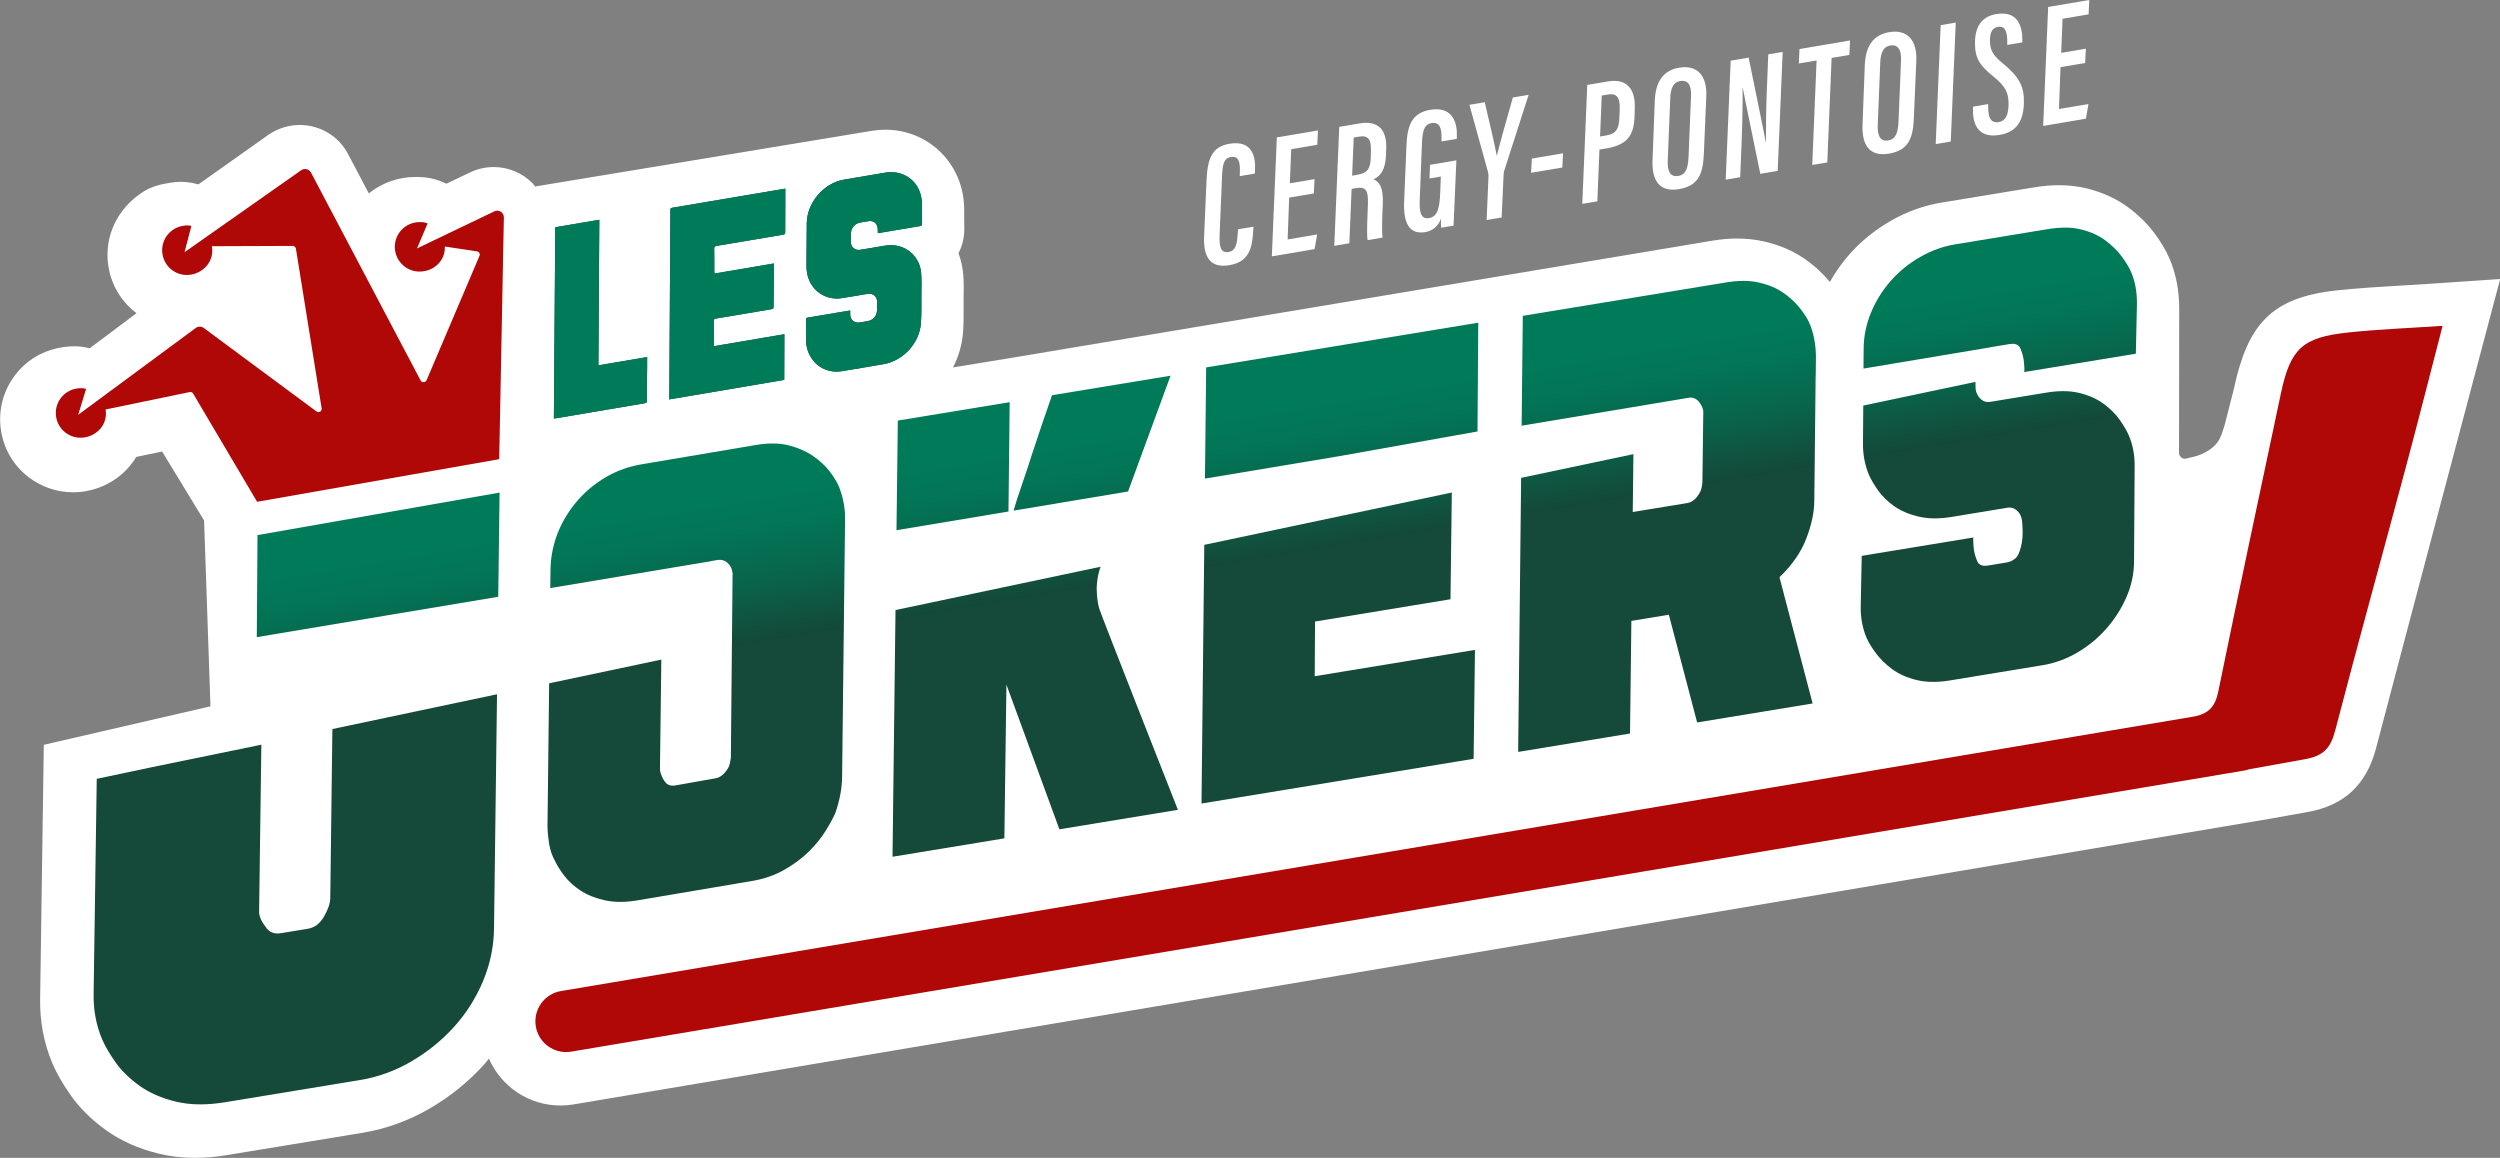 <?xml version="1.0" encoding="UTF-8"?><svg id="Calque_2" xmlns="http://www.w3.org/2000/svg" xmlns:xlink="http://www.w3.org/1999/xlink" viewBox="0 0 793.82 367.65"><rect x="0" y="0" width="793.82" height="367.65" fill="#808080" stroke="none"/><defs><style>.cls-1{fill:#b00707;}.cls-2{fill:#fff;}.cls-3{fill:#154939;}.cls-4{fill:url(#Dégradé_sans_nom_11);}</style><linearGradient id="Dégradé_sans_nom_11" x1="342.81" y1="138.55" x2="350.66" y2="185.71" gradientUnits="userSpaceOnUse"><stop offset="0" stop-color="#007b5a"/><stop offset=".26" stop-color="#027556"/><stop offset=".6" stop-color="#09644b"/><stop offset=".99" stop-color="#144939"/><stop offset="1" stop-color="#154939"/></linearGradient></defs><g id="Calque_1-2"><path class="cls-2" d="M772.75,90.03c-3.28.22-6.48.41-9.63.6-7.21.42-14.02.83-21.05,1.57-20.78,2.2-28.38,10.7-32.77,31.35l-2.86,11.22c-1.37,4.42-1.89,6.86-7.46,9.48-.94.44-3.09.98-4.78,1.36-1.17.27-2.29-.61-2.3-1.82l.06-45.44c.05-5.93-1-11.41-3.11-16.3-1.11-2.57-2.66-5.18-4.74-7.97-2.23-3-5.02-5.75-8.29-8.19-3.73-2.77-8.12-4.79-13.07-6.03-2.81-.7-5.81-1.05-8.93-1.05-2.51,0-5.17.23-7.9.68l-29.38,4.83c-5.62.92-11.06,2.87-16.17,5.8-4.97,2.85-9.39,6.43-13.13,10.65-2.38,2.69-4.43,5.63-6.2,8.75-2.26-2.72-4.95-5.21-8.08-7.37-3.66-2.53-7.99-4.38-12.87-5.49-2.68-.61-5.52-.92-8.45-.92-2.46,0-5.05.22-7.69.65l-223.14,37.3-18.21,2.99c1.82-3.52,2.96-7.42,3.22-11.51.17-2.7.16-5.21.16-7.63v-3.56c.04-1.96.07-4.19-.11-6.6-.18-2.44-.71-4.79-1.53-6.98,1.22-2.31,1.88-4.97,1.85-7.83-.02-1.06-.02-2.06-.02-3.06,0-1.14,0-2.27-.02-3.41-.2-13.96-11.18-24.91-25-24.91-1.42,0-2.87.12-4.29.35-4.49.74-104.9,17.34-104.9,17.34l-2.03.34c-.27-.32-.49-.67-.78-.98-3.24-3.31-7.76-5.2-12.38-5.2-2.55,0-5.13.58-7.44,1.68l-7.6,3.61h0c-1.77-.86-3.51-1.45-5.32-1.78-1.51-.28-2.79-.33-3.87-.36h-.59c-5.44,0-10.64,1.84-14.84,5.23l-6.55-12.43c-2.92-5.68-8.84-9.3-15.39-9.3h0c-3.6,0-7.1,1.12-10.04,3.19l-22.13,15.67-.35-.09c-1.78-.48-3.49-.71-5.22-.71h-.27c-1.7.02-3.06.27-4.18.46-2.58.44-5.13,1.19-7.35,2.59-8.73,5.49-12.74,14.83-11.16,24.07,1,5.86,4.15,11.01,8.88,14.58l-14.87,11.15c-1.46-.38-2.9-.59-4.36-.64h-.24s-.38,0-.38,0c-.52,0-.99.02-1.44.05-5.37.37-10.49,2.34-14.44,6-5.69,5.27-8.33,12.62-7.39,20.06.78,6.13,3.89,11.6,8.78,15.39,4.04,3.13,9.07,4.86,14.18,4.86.97,0,1.95-.06,2.91-.18,5.93-.75,11.29-3.64,15.1-8.15.78-.92,1.47-1.89,2.09-2.91l8.2-1.7,13.32,21.89,2.02,59.01-52.87,12.21v.17s-.05,0-.05,0l-1.16,80.23c-.15,7.26,1.15,14.28,3.89,20.77,1.42,3.29,3.31,6.56,5.83,10.14,2.87,4.08,6.64,7.8,11.19,11.06,4.75,3.41,10.43,5.94,16.87,7.49,3.56.86,7.38,1.3,11.35,1.3,3.26,0,6.7-.29,10.24-.88l42.94-7.06c7.45-1.22,14.63-3.82,21.33-7.7,6.45-3.74,12.24-8.4,17.2-13.86.58-.64,1.1-1.33,1.66-1.99,3.92,8.86,12.65,14.87,22.74,14.87,1.39,0,2.8-.12,4.18-.35l538.43-90.67c4.03-.73,8.07-1.47,12.11-2.17,11.64-2.05,18.76-8.7,21.78-20.35,4.62-17.76,39.39-148.89,39.39-148.89l-21.07,1.43Z"/><path class="cls-1" d="M745.48,105.59c-14.44,1.53-18.22,5.14-21.24,19.37-6.69,31.54-13.41,63.07-19.88,94.65-.96,4.68-3.01,7.06-7.84,7.93l-518.38,87.14c-5.31.89-8.9,5.92-8,11.24.8,4.77,4.93,8.14,9.61,8.14.54,0,1.08-.05,1.63-.14l531.42-89.28c.49-.08.95-.24,1.41-.39,5.87-1.06,11.74-2.14,17.61-3.17,6.05-1.06,8.24-3.63,9.69-9.18,7.27-27.97,15-55.81,22.46-83.73,3.92-14.67,7.65-29.39,11.62-44.71-10.57.72-20.38,1.09-30.11,2.12Z"/><path class="cls-2" d="M152.66,163.42l-.27,21.09-64.93,10.85.14-20.51,65.06-11.43M158.63,156.41l-76.87,13.5-.22,32.4,76.67-12.82.42-33.08h0Z"/><path class="cls-2" d="M151.84,227.72l-.85,66.69v.03s0,.03,0,.03c-.01,5.02-1.02,9.97-3,14.72-2.02,4.85-4.79,9.24-8.25,13.04-3.5,3.85-7.6,7.15-12.18,9.81-4.47,2.6-9.24,4.32-14.16,5.13l-42.94,7.06c-2.41.4-4.7.6-6.82.6-2.3,0-4.46-.24-6.41-.71-3.77-.91-6.97-2.29-9.52-4.13-2.63-1.88-4.72-3.92-6.23-6.06-1.64-2.33-2.87-4.42-3.64-6.2-1.57-3.74-2.32-7.85-2.23-12.25l.92-63.38,12.59-2.66,27.89-5.73-.61,45.11c-.18,2.92.85,5.87,3.06,8.78,1.96,3.03,5.03,4.7,8.68,4.7.67,0,1.38-.06,2.08-.18l8.48-1.39c2.64-.43,6.37-1.91,9.13-6.5,1.78-2.96,2.76-5.83,2.91-8.55v-.13s0-.13,0-.13l.61-49.13,40.48-8.55M157.81,220.45l-52.27,11.04-.67,53.83c-.1,1.76-.8,3.71-2.08,5.86-1.29,2.15-2.97,3.39-5.04,3.73l-8.48,1.39c-.39.06-.77.1-1.13.1-1.69,0-2.98-.73-3.85-2.18-1.47-1.88-2.14-3.61-2.01-5.18l.71-52.58-35.05,7.2-17.22,3.64-.99,68.07c-.11,5.24.79,10.12,2.7,14.64.94,2.17,2.35,4.6,4.24,7.28,1.89,2.69,4.43,5.17,7.61,7.45,3.18,2.28,7.04,3.97,11.57,5.06,2.41.58,5.01.87,7.79.87,2.45,0,5.04-.23,7.77-.67l42.94-7.06c5.65-.93,11.03-2.87,16.16-5.85,5.12-2.97,9.65-6.61,13.58-10.94,3.93-4.32,7.04-9.23,9.33-14.73,2.29-5.5,3.43-11.16,3.45-16.96l.95-74.03h0Z"/><path class="cls-2" d="M342.38,187.46c.07,2.68.39,5.11.96,7.21.44,1.63,11.95,30.95,22.55,57.85l-25.65,4.22-15.15-41.37-8.24-22.52,25.53-5.39M314.02,193.45l-.32,23.86-.59,43.89-23.75,3.9.81-66.62,23.85-5.04M349.49,179.95l-65.14,13.76-.95,78.33,35.52-5.84.65-48.81,16.82,45.94,37.63-6.19s-24.52-62.19-25.02-64.01c-.5-1.82-.75-3.98-.77-6.48.07-1.98.36-3.84.86-5.56.03-.12.17-.52.39-1.14h0Z"/><path class="cls-2" d="M455.02,163.65l-.27,21.63-38.15,6.27-4.89.8-.03,4.96-.1,17.37-.04,6.96,6.87-1.13,43.96-7.23-.28,22.65-74.63,12.27.76-70.44,66.8-14.12M460.98,156.39l-78.59,16.61-.88,82.14,86.4-14.2.43-34.58-50.88,8.36.1-17.37,43.01-7.07.42-33.89h0Z"/><path class="cls-2" d="M463.47,109.39l-.15,22.69-38.62,6.9-36.13,6.04.25-23.36,74.65-12.27M469.39,102.46l-86.4,14.2-.38,35.31,43.08-7.2,43.46-7.77.24-34.55h0Z"/><path class="cls-2" d="M622.73,128.22c.31.58.68,1.13,1.1,1.66l.06.07.06.07c1.93,2.28,4.52,3.54,7.29,3.54.51,0,1.02-.04,1.54-.13l17.85-2.94c1.61-.26,3.12-.4,4.48-.4,1.41,0,2.69.14,3.8.42,2.25.56,4.13,1.4,5.59,2.48,1.59,1.19,2.86,2.45,3.78,3.75,1.04,1.48,1.81,2.79,2.29,3.87.97,2.32,1.42,4.78,1.36,7.53v.04s0,.04,0,.04l-.19,30.03c0,3.16-.65,6.13-1.96,9.09-1.38,3.11-3.21,5.98-5.46,8.51-2.23,2.52-4.85,4.65-7.77,6.35-2.84,1.65-5.87,2.75-8.98,3.26l-29.38,4.83c-1.54.25-2.99.38-4.33.38-1.42,0-2.73-.14-3.92-.43-2.29-.55-4.18-1.38-5.64-2.46-1.62-1.21-2.96-2.5-3.96-3.86-1.32-1.76-1.97-3-2.29-3.73-.97-2.32-1.42-4.78-1.36-7.53l.22-11.14c6.33-1.04,17.47-2.87,24.45-4.02.26,1,.61,2.01,1.04,3,1.36,3.16,4.31,5.04,7.91,5.04.62,0,1.26-.05,1.93-.16l5.95-.98c2.13-.35,4.09-1.31,5.84-2.85l.3-.26.26-.3c1.29-1.48,2.21-3.45,2.83-6.02.77-2.89.74-5.7.66-7.57l-.02-.35c-.09-2.13-.22-5.35-2.67-8.23-1.94-2.28-4.52-3.54-7.29-3.54-.51,0-1.02.04-1.53.13l-17.86,2.94c-1.54.25-2.99.38-4.33.38-1.42,0-2.73-.14-3.92-.43-2.33-.56-4.24-1.37-5.7-2.43-1.54-1.1-2.77-2.31-3.68-3.59-1.03-1.46-1.8-2.76-2.27-3.85-1-2.46-1.46-4.99-1.4-7.74v-.04s0-.04,0-.04l.05-7.06,25.25-5.34M627.24,121.26l-35.6,7.52-.09,11.79c-.07,3.56.55,6.94,1.86,10.14.64,1.47,1.6,3.12,2.88,4.95,1.29,1.83,2.97,3.49,5.06,4.99,2.09,1.5,4.67,2.62,7.75,3.36,1.64.4,3.4.59,5.29.59,1.66,0,3.42-.15,5.28-.46l17.86-2.94c.2-.03.39-.05.58-.05,1.04,0,1.98.49,2.81,1.46,1.22,1.44,1.21,3.26,1.29,5.05.09,1.96.03,3.96-.48,5.86-.39,1.64-.91,2.85-1.58,3.61-.92.81-1.89,1.3-2.91,1.46l-5.95.98c-.35.06-.67.09-.97.09-1.25,0-2.09-.49-2.51-1.49-.65-1.52-1.07-3.1-1.16-4.75-.01-.26-.25-2.71.02-2.76-.1.02-35.52,5.84-35.52,5.84l-.32,16.02c-.07,3.56.54,6.88,1.83,9.95.64,1.47,1.63,3.12,2.98,4.93,1.35,1.82,3.07,3.51,5.17,5.07,2.1,1.56,4.69,2.71,7.77,3.46,1.64.4,3.4.59,5.29.59,1.66,0,3.42-.15,5.28-.46l29.38-4.83c3.84-.63,7.5-1.95,10.98-3.97,3.48-2.02,6.55-4.53,9.21-7.53,2.66-3,4.81-6.34,6.44-10.03,1.63-3.68,2.45-7.5,2.46-11.45l.19-30c.07-3.56-.54-6.88-1.83-9.95-.64-1.47-1.6-3.12-2.88-4.95-1.29-1.83-2.98-3.52-5.07-5.08-2.1-1.56-4.65-2.72-7.67-3.47-1.59-.4-3.34-.6-5.23-.6-1.69,0-3.5.16-5.44.48l-17.85,2.94c-.2.03-.39.05-.58.05-1.04,0-1.98-.49-2.8-1.46-.83-1.05-1.22-2.23-1.18-3.55.01-.36,0-.85-.01-1.41h0Z"/><path class="cls-3" d="M256.73,111.96c1.8,4.32,5.94,6.64,10.61,5.9,4.41-.71,8.81-1.48,13.21-2.23,6.3-1.08,11.49-6.76,11.89-13.15.18-2.95.12-5.91.13-8.86.01-2.28.1-4.57-.07-6.85-.33-4.36-3.33-7.76-7.44-8.69-1.41-.32-2.83-.29-4.24-.05-2.54.44-5.08.88-7.63,1.29-1.73.28-3.07-.89-3.05-2.63.01-.88.03-1.76.06-2.64.06-1.69,1.21-3.04,2.86-3.37.93-.18,1.86-.34,2.79-.47,1.43-.21,2.58.63,2.8,2.06.08.55.05,1.12.08,1.75.24-.03.43-.05.61-.08,4.26-.72,8.51-1.46,12.77-2.15.54-.09.67-.31.66-.81-.03-2.14,0-4.27-.04-6.41-.09-6.41-5.3-10.79-11.61-9.76-4.43.73-8.85,1.47-13.27,2.25-6.32,1.12-11.59,7.32-11.68,13.75-.06,4.5-.08,9.01-.1,13.51-.01,1.98.38,3.87,1.35,5.62,1.9,3.43,5.74,5.34,9.72,4.75,2.76-.41,5.5-.92,8.25-1.37,1.87-.31,3.2.87,3.15,2.77-.02.8-.05,1.59-.06,2.39-.03,1.76-1.19,3.16-2.94,3.48-.84.16-1.69.3-2.54.43-1.75.28-3.05-.85-3.03-2.62,0-.37,0-.74.01-1.15-.18,0-.3,0-.42.02-4.38.74-8.76,1.49-13.15,2.22-.41.07-.5.26-.49.63.01,2.03,0,4.07,0,6.1,0,1.5.22,2.97.8,4.36Z"/><path class="cls-3" d="M249.06,106.12c-7.54,1.28-14.95,2.54-22.37,3.8-.02-.24-.04-.41-.04-.57,0-2.47.02-4.94-.01-7.42,0-.55.19-.7.69-.78,5.89-.98,11.78-1.99,17.67-2.98.44-.07.63-.2.63-.7.03-4.42.09-8.84.13-13.26,0-.16-.03-.31-.06-.55-6.3,1.07-12.55,2.13-18.83,3.2-.03-.25-.06-.41-.06-.57,0-2.43.03-4.86-.03-7.29-.01-.68.24-.83.83-.93,7.01-1.17,14.01-2.37,21.02-3.55.49-.08.7-.21.7-.78-.02-3.27.02-6.54.03-9.81,0-1.33,0-2.66,0-4.02-.2.02-.32.03-.44.05-11.84,2.01-23.68,4.02-35.53,6.02-.38.06-.53.18-.53.59,0,3.58-.04,7.17-.06,10.75-.06,9.97-.11,19.95-.17,29.92-.04,6.49-.08,12.99-.11,19.58,12.18-2.07,24.3-4.12,36.5-6.2.02-4.81.03-9.61.05-14.5Z"/><path class="cls-3" d="M204.83,128.01c.4-.07.55-.19.55-.63.02-3.69.07-7.37.11-11.06,0-.95,0-1.9,0-2.95-5.22.89-10.33,1.75-15.48,2.63.1-15.45.19-30.81.29-46.22-4.71.8-9.32,1.58-13.99,2.37-.15,20.23-.29,40.46-.44,60.73.25-.02.41-.03.57-.05,9.46-1.6,18.93-3.21,28.39-4.81Z"/><path class="cls-2" d="M553.45,95.08c1.35,0,2.6.13,3.73.39,2.26.52,4.15,1.29,5.6,2.29,1.6,1.11,2.94,2.32,3.98,3.61,1.36,1.69,1.98,2.78,2.25,3.37,1.09,2.41,1.66,5.31,1.69,8.64v1.23s-.04,0-.04,0l-.05,4.89-.43,39.81c-.06,2.86-.8,6.13-2.2,9.74-1.34,3.45-3.71,6.82-7.04,10.02l-2.5,2.39.88,3.34,8.89,33.83-25.02,4.11-7.62-29.04-1.36-5.17-5.28.87-11.9,1.96-4.86.8-.06,4.93-.37,30.83-23.75,3.91.81-75.32,23.87-5.04-.13,11.04-.08,7,6.91-1.14,17.28-2.84c2.12-.35,5.11-1.51,7.43-5.05.95-1.35,1.59-2.75,1.9-4.18.21-.95.34-1.8.41-2.6l.02-.2v-.2s.29-21.99.29-21.99c.14-2.49-.74-4.96-2.61-7.36l-.08-.1-.08-.09c-1.85-2.18-4.32-3.37-7.14-3.42h-.54s-.54.08-.54.08l-46.62,7.79.25-22.93,59.83-9.84c1.51-.25,2.95-.37,4.27-.37M553.45,89.2c-1.64,0-3.39.15-5.22.45l-64.7,10.64-.37,34.88,53.54-8.95c1.02.02,1.96.39,2.77,1.35,1,1.28,1.45,2.46,1.37,3.52l-.28,22.14c-.04.53-.14,1.14-.29,1.82-.15.68-.49,1.4-1.03,2.14-.94,1.47-2.12,2.32-3.52,2.55l-17.28,2.84.22-18.38-35.66,7.53-.94,87.02,35.52-5.84.43-35.76,11.9-1.96,8.98,34.21,36.67-6.03-10.53-40.07c3.97-3.81,6.79-7.85,8.46-12.14,1.66-4.28,2.53-8.2,2.6-11.77l.43-39.85h.02s.07-6.18.07-6.18c-.03-4.2-.77-7.89-2.21-11.07-.61-1.34-1.63-2.89-3.03-4.63-1.4-1.74-3.14-3.33-5.22-4.76-2.08-1.43-4.62-2.49-7.62-3.18-1.57-.36-3.25-.54-5.05-.54h0Z"/><path class="cls-2" d="M245.35,146.69c1.38,0,2.65.14,3.75.43,2.27.59,4.22,1.44,5.78,2.52,1.64,1.14,2.96,2.35,3.91,3.6,1.01,1.32,1.75,2.5,2.19,3.5,1.06,2.8,1.56,5.54,1.49,8.14v.04s0,.04,0,.04v1.27s-.02,0-.02,0l-.06,4.79-.87,75.71c-.06,2.88-.64,5.96-1.72,9.17-.55,1.25-1.43,2.85-2.61,4.76-1.15,1.86-2.65,3.71-4.46,5.51-1.78,1.76-4,3.41-6.6,4.9-2.43,1.39-5.32,2.37-8.61,2.91l-36.32,6.14c-1.51.25-2.95.38-4.27.38s-2.6-.13-3.73-.39c-2.3-.53-4.21-1.29-5.68-2.26-1.5-1-2.74-2.12-3.68-3.35-1.32-1.73-1.96-2.87-2.25-3.52l-.1-.21-.11-.2c-.61-1.1-1.01-2.24-1.21-3.51-.27-1.62-.42-3.2-.45-4.71l.47-40.62,23.84-5.04-.35,27.71v.52s.08.51.08.51c.35,2.14,1.17,4.15,2.44,5.99,1.75,2.53,4.38,3.93,7.41,3.93.54,0,1.1-.05,1.65-.14h.04s.04-.01.04-.01l12.9-2.28c1.97-.33,4.82-1.46,7.3-4.91,1.03-1.44,1.71-2.98,2.01-4.58.15-.8.26-1.43.33-1.86l.07-.44v-.45s.54-57.6.54-57.6c.09-1.06-.03-2.19-.36-3.48-.41-1.54-1.14-2.96-2.21-4.22-1.91-2.25-4.49-3.48-7.27-3.48-.15,0-.31,0-.46.01-.04,0-.08,0-.12,0h-.5s-.47.08-.47.08h-.04s-.04.01-.04.01l-4.36.77-41.96,7.01c.19-3.01.84-5.9,1.95-8.61,1.25-3.05,2.98-5.86,5.15-8.36,2.15-2.48,4.72-4.6,7.63-6.28,2.85-1.65,6-2.77,9.4-3.33l36.32-6.14c1.5-.25,2.92-.37,4.2-.37M245.35,140.82c-1.61,0-3.33.15-5.16.45l-36.34,6.14c-4.1.67-7.88,2.02-11.36,4.04-3.48,2.02-6.52,4.52-9.12,7.51-2.6,2.99-4.65,6.32-6.15,9.98-1.5,3.67-2.31,7.55-2.42,11.64l-.07,6.15,48.94-8.18,4.39-.78s.01,0,.02,0c.04,0,.08.02.12.02,0,0,0,0,.01,0h.05c.13-.02.26-.03.39-.03,1.03,0,1.97.45,2.79,1.41.49.58.82,1.21,1,1.91.18.69.24,1.24.17,1.65l-.54,57.88c-.07.4-.17.98-.31,1.73-.14.75-.48,1.49-1.01,2.24-1.07,1.49-2.25,2.34-3.52,2.55l-12.92,2.29c-.24.04-.47.06-.7.06-1.08,0-1.94-.46-2.58-1.39-.78-1.12-1.27-2.32-1.48-3.6l.44-35.05-35.62,7.53-.53,45.42c.04,1.84.22,3.71.53,5.63.32,1.92.94,3.72,1.88,5.41.62,1.35,1.59,2.89,2.93,4.64,1.34,1.75,3.04,3.31,5.11,4.68,2.06,1.37,4.6,2.4,7.61,3.09,1.57.36,3.25.54,5.04.54,1.65,0,3.39-.15,5.22-.45l36.34-6.14c3.97-.65,7.48-1.85,10.55-3.61,3.06-1.75,5.67-3.69,7.82-5.82,2.15-2.13,3.92-4.32,5.32-6.59,1.4-2.27,2.43-4.18,3.1-5.74,1.33-3.9,2.03-7.63,2.1-11.19l.87-75.73h0s.07-6.06.07-6.06c.09-3.43-.55-6.94-1.93-10.53-.64-1.47-1.63-3.08-2.96-4.84-1.34-1.75-3.09-3.37-5.24-4.86-2.15-1.49-4.7-2.61-7.65-3.38-1.59-.41-3.34-.62-5.22-.62h0Z"/><path class="cls-2" d="M314.65,134.63l-.25,22.8-23.78,3.98.28-22.87,23.75-3.91M320.6,127.7l-35.52,5.84-.42,34.82,35.56-5.94.38-34.71h0Z"/><path class="cls-2" d="M362.69,126.73c-2.38,6.47-5.66,15.43-8.84,24.1l-23.46,3.92c.13-.38.26-.76.4-1.14.86-2.48,1.69-5.01,2.48-7.54,1.58-4.79,3.32-9.94,5.19-15.36l24.23-3.98M371.67,119.3l-37.63,6.19c-2.32,6.69-4.45,12.96-6.37,18.79-.77,2.49-1.58,4.96-2.43,7.4-.85,2.44-1.62,4.74-2.32,6.89-.41,1.28-.77,2.45-1.09,3.57l36.36-6.08c6.27-17.14,13.49-36.76,13.49-36.76h0Z"/><path class="cls-2" d="M655.64,78.15h0c1.41,0,2.69.14,3.8.42,2.25.56,4.13,1.4,5.59,2.48,1.63,1.21,2.96,2.51,3.97,3.86,1.08,1.45,1.85,2.72,2.3,3.76.94,2.17,1.4,4.77,1.38,7.73l-.24,10.91c-6.33,1.04-17.48,2.87-24.46,4.02-.26-1.01-.61-2.02-1.04-3.01-1.36-3.15-4.32-5.02-7.91-5.02-.62,0-1.26.05-1.92.16l-5.96.98c-.23.04-.45.09-.67.15l-32.82,5.49c.09-2.94.71-5.76,1.88-8.59,1.3-3.12,3.08-5.97,5.29-8.47,2.22-2.51,4.86-4.64,7.83-6.34,2.92-1.67,5.98-2.78,9.11-3.29l29.38-4.83c1.61-.26,3.12-.4,4.48-.4M655.64,72.28c-1.69,0-3.5.16-5.44.48l-29.38,4.83c-3.84.63-7.53,1.96-11.08,3.99-3.55,2.03-6.65,4.54-9.31,7.54-2.66,3-4.77,6.37-6.32,10.11-1.55,3.74-2.34,7.58-2.35,11.53l-.05,6.27,40.18-6.72c.08-.02.12-.06.2-.07l5.95-.98c.35-.06.67-.09.97-.09,1.25,0,2.09.5,2.52,1.48.65,1.5,1.06,3.07,1.16,4.7.02.27.27,2.75-.02,2.8.09-.01,35.52-5.84,35.52-5.84l.35-15.83c.03-3.82-.59-7.2-1.87-10.14-.64-1.47-1.63-3.11-2.98-4.93-1.35-1.81-3.07-3.5-5.17-5.07-2.1-1.56-4.65-2.72-7.67-3.47-1.59-.4-3.34-.6-5.23-.6h0Z"/><polygon class="cls-4" points="84.68 172.38 155.64 159.91 155.3 187 84.5 198.83 84.68 172.38"/><path class="cls-4" d="M152.66,163.42l-.27,21.09-64.93,10.85.14-20.51,65.06-11.43M158.63,156.41l-76.87,13.5-.22,32.4,76.67-12.82.42-33.08h0Z"/><path class="cls-4" d="M63.64,347.75c-2.54,0-4.92-.27-7.1-.79-4.15-1-7.69-2.54-10.54-4.59-2.9-2.08-5.23-4.35-6.92-6.76-1.77-2.51-3.1-4.78-3.95-6.75-1.73-4.1-2.56-8.62-2.46-13.42l.95-65.75,14.92-3.15,31.45-6.46-.66,48.83c-.15,2.24.7,4.59,2.53,6.99,1.4,2.22,3.62,3.44,6.27,3.44.52,0,1.06-.05,1.6-.14l8.48-1.39c2.03-.33,4.9-1.49,7.08-5.11,1.53-2.54,2.37-4.97,2.5-7.2v-.13s.65-51.48.65-51.48l46.37-9.8-.9,70.36c-.01,5.43-1.1,10.76-3.22,15.87-2.15,5.17-5.1,9.84-8.79,13.88-3.71,4.08-8.04,7.57-12.88,10.37-4.78,2.78-9.88,4.62-15.16,5.49l-42.94,7.06c-2.56.42-5.02.64-7.29.64Z"/><path class="cls-4" d="M151.84,227.72l-.85,66.69v.03s0,.03,0,.03c-.01,5.02-1.02,9.97-3,14.72-2.02,4.85-4.79,9.24-8.25,13.04-3.5,3.85-7.6,7.15-12.18,9.81-4.47,2.6-9.24,4.32-14.16,5.13l-42.94,7.06c-2.41.4-4.7.6-6.82.6-2.3,0-4.46-.24-6.41-.71-3.77-.91-6.97-2.29-9.52-4.13-2.63-1.88-4.72-3.92-6.23-6.06-1.64-2.33-2.87-4.42-3.64-6.2-1.57-3.74-2.32-7.85-2.23-12.25l.92-63.38,12.59-2.66,27.89-5.73-.61,45.11c-.18,2.92.85,5.87,3.06,8.78,1.96,3.03,5.03,4.7,8.68,4.7.67,0,1.38-.06,2.08-.18l8.48-1.39c2.64-.43,6.37-1.91,9.13-6.5,1.78-2.96,2.76-5.83,2.91-8.55v-.13s0-.13,0-.13l.61-49.13,40.48-8.55M157.81,220.45l-52.27,11.04-.67,53.83c-.1,1.76-.8,3.71-2.08,5.86-1.29,2.15-2.97,3.39-5.04,3.73l-8.48,1.39c-.39.06-.77.1-1.13.1-1.69,0-2.98-.73-3.85-2.18-1.47-1.88-2.14-3.61-2.01-5.18l.71-52.58-35.05,7.2-17.22,3.64-.99,68.07c-.11,5.24.79,10.12,2.7,14.64.94,2.17,2.35,4.6,4.24,7.28,1.89,2.69,4.43,5.17,7.61,7.45,3.18,2.28,7.04,3.97,11.57,5.06,2.41.58,5.01.87,7.79.87,2.45,0,5.04-.23,7.77-.67l42.94-7.06c5.65-.93,11.03-2.87,16.16-5.85,5.12-2.97,9.65-6.61,13.58-10.94,3.93-4.32,7.04-9.23,9.33-14.73,2.29-5.5,3.43-11.16,3.45-16.96l.95-74.03h0Z"/><path class="cls-4" d="M287.26,196.1l58.27-12.31c-.12.9-.2,1.82-.23,2.76v.12c.02,2.74.31,5.17.87,7.23.47,1.71,16.9,43.45,23.78,60.93l-31.64,5.2-21.47-58.63-.83,62.3-29.64,4.87.88-72.47Z"/><path class="cls-4" d="M342.38,187.46c.07,2.68.39,5.11.96,7.21.44,1.63,11.95,30.95,22.55,57.85l-25.65,4.22-15.15-41.37-8.24-22.52,25.53-5.39M314.02,193.45l-.32,23.86-.59,43.89-23.75,3.9.81-66.62,23.85-5.04M349.49,179.95l-65.14,13.76-.95,78.33,35.52-5.84.65-48.81,16.82,45.94,37.63-6.19s-24.52-62.19-25.02-64.01c-.5-1.82-.75-3.98-.77-6.48.07-1.98.36-3.84.86-5.56.03-.12.17-.52.39-1.14h0Z"/><polygon class="cls-4" points="385.3 175.38 458 160.02 457.66 187.78 414.63 194.86 414.5 218.19 465.35 209.83 465 238.44 384.48 251.67 385.3 175.38"/><path class="cls-4" d="M455.02,163.65l-.27,21.63-38.15,6.27-4.89.8-.03,4.96-.1,17.37-.04,6.96,6.87-1.13,43.96-7.23-.28,22.65-74.63,12.27.76-70.44,66.8-14.12M460.98,156.39l-78.59,16.61-.88,82.14,86.4-14.2.43-34.58-50.88,8.36.1-17.37,43.01-7.07.42-33.89h0Z"/><polygon class="cls-4" points="385.91 119.17 466.43 105.93 466.24 134.55 425.18 141.89 385.59 148.5 385.91 119.17"/><path class="cls-4" d="M463.47,109.39l-.15,22.69-38.62,6.9-36.13,6.04.25-23.36,74.65-12.27M469.39,102.46l-86.4,14.2-.38,35.31,43.08-7.2,43.46-7.77.24-34.55h0Z"/><path class="cls-4" d="M613.87,213.61c-1.65,0-3.2-.17-4.6-.51-2.68-.64-4.93-1.64-6.7-2.96-1.86-1.38-3.39-2.88-4.57-4.46-1.21-1.62-2.09-3.08-2.64-4.35-1.12-2.66-1.66-5.6-1.59-8.72l.27-13.58c6.18-1.02,22.58-3.71,29.71-4.89.15,1.72.61,3.47,1.35,5.21.89,2.07,2.79,3.26,5.21,3.26.46,0,.94-.04,1.45-.12l5.95-.98c1.57-.26,3.05-.98,4.38-2.16l.15-.13.13-.15c.98-1.13,1.71-2.72,2.21-4.86.66-2.44.64-4.98.56-6.67l-.02-.37c-.08-1.94-.18-4.34-1.97-6.45-1.75-2.07-3.71-2.5-5.05-2.5-.35,0-.7.03-1.06.09l-17.85,2.94c-1.69.28-3.31.42-4.8.42h0c-1.65,0-3.2-.17-4.6-.51-2.7-.65-4.96-1.62-6.72-2.89-1.81-1.3-3.28-2.74-4.37-4.29-1.16-1.65-2.03-3.14-2.59-4.42-1.14-2.76-1.69-5.78-1.62-8.92l.07-9.46,29.98-6.33c.28,1.15.81,2.23,1.59,3.22,1.81,2.14,3.77,2.57,5.1,2.57.35,0,.71-.03,1.06-.09l17.86-2.94c1.77-.29,3.43-.44,4.96-.44,1.65,0,3.17.17,4.52.51,2.62.66,4.85,1.66,6.63,2.98,1.83,1.37,3.32,2.85,4.42,4.41,1.17,1.66,2.04,3.15,2.59,4.42,1.11,2.65,1.65,5.59,1.59,8.73l-.19,30.04c0,3.53-.75,6.99-2.21,10.28-1.5,3.39-3.5,6.51-5.95,9.27-2.44,2.75-5.3,5.09-8.49,6.94-3.15,1.83-6.51,3.05-9.98,3.62l-29.38,4.83c-1.69.28-3.31.42-4.8.42Z"/><path class="cls-4" d="M622.73,128.22c.31.58.68,1.13,1.1,1.66l.06.07.06.07c1.93,2.28,4.52,3.54,7.29,3.54.51,0,1.02-.04,1.54-.13l17.85-2.94c1.61-.26,3.12-.4,4.48-.4,1.41,0,2.69.14,3.8.42,2.25.56,4.13,1.4,5.59,2.48,1.59,1.19,2.86,2.45,3.78,3.75,1.04,1.48,1.81,2.79,2.29,3.87.97,2.32,1.42,4.78,1.36,7.53v.04s0,.04,0,.04l-.19,30.03c0,3.16-.65,6.13-1.96,9.09-1.38,3.11-3.21,5.98-5.46,8.51-2.23,2.52-4.85,4.65-7.77,6.35-2.84,1.65-5.87,2.75-8.98,3.26l-29.38,4.83c-1.54.25-2.99.38-4.33.38-1.42,0-2.73-.14-3.92-.43-2.29-.55-4.18-1.38-5.64-2.46-1.62-1.21-2.96-2.5-3.96-3.86-1.32-1.76-1.97-3-2.29-3.73-.97-2.32-1.42-4.78-1.36-7.53l.22-11.14c6.33-1.04,17.47-2.87,24.45-4.02.26,1,.61,2.01,1.04,3,1.36,3.16,4.31,5.04,7.91,5.04.62,0,1.26-.05,1.93-.16l5.95-.98c2.13-.35,4.09-1.31,5.84-2.85l.3-.26.26-.3c1.29-1.48,2.21-3.45,2.83-6.02.77-2.89.74-5.7.66-7.57l-.02-.35c-.09-2.13-.22-5.35-2.67-8.23-1.94-2.28-4.52-3.54-7.29-3.54-.51,0-1.02.04-1.53.13l-17.86,2.94c-1.54.25-2.99.38-4.33.38-1.42,0-2.73-.14-3.92-.43-2.33-.56-4.24-1.37-5.7-2.43-1.54-1.1-2.77-2.31-3.68-3.59-1.03-1.46-1.8-2.76-2.27-3.85-1-2.46-1.46-4.99-1.4-7.74v-.04s0-.04,0-.04l.05-7.06,25.25-5.34M627.24,121.26l-35.6,7.52-.09,11.79c-.07,3.56.55,6.94,1.86,10.14.64,1.47,1.6,3.12,2.88,4.95,1.29,1.83,2.97,3.49,5.06,4.99,2.09,1.5,4.67,2.62,7.75,3.36,1.64.4,3.4.59,5.29.59,1.66,0,3.42-.15,5.28-.46l17.86-2.94c.2-.03.39-.05.58-.05,1.04,0,1.98.49,2.81,1.46,1.22,1.44,1.21,3.26,1.29,5.05.09,1.96.03,3.96-.48,5.86-.39,1.64-.91,2.85-1.58,3.61-.92.81-1.89,1.3-2.91,1.46l-5.95.98c-.35.06-.67.09-.97.09-1.25,0-2.09-.49-2.51-1.49-.65-1.52-1.07-3.1-1.16-4.75-.01-.26-.25-2.71.02-2.76-.1.02-35.52,5.84-35.52,5.84l-.32,16.02c-.07,3.56.54,6.88,1.83,9.95.64,1.47,1.63,3.12,2.98,4.93,1.35,1.82,3.07,3.51,5.17,5.07,2.1,1.56,4.69,2.71,7.77,3.46,1.64.4,3.4.59,5.29.59,1.66,0,3.42-.15,5.28-.46l29.38-4.83c3.84-.63,7.5-1.95,10.98-3.97,3.48-2.02,6.55-4.53,9.21-7.53,2.66-3,4.81-6.34,6.44-10.03,1.63-3.68,2.45-7.5,2.46-11.45l.19-30c.07-3.56-.54-6.88-1.83-9.95-.64-1.47-1.6-3.12-2.88-4.95-1.29-1.83-2.98-3.52-5.07-5.08-2.1-1.56-4.65-2.72-7.67-3.47-1.59-.4-3.34-.6-5.23-.6-1.69,0-3.5.16-5.44.48l-17.85,2.94c-.2.03-.39.05-.58.05-1.04,0-1.98-.49-2.8-1.46-.83-1.05-1.22-2.23-1.18-3.55.01-.36,0-.85-.01-1.41h0Z"/><path class="cls-4" d="M256.73,111.96c1.8,4.32,5.94,6.64,10.61,5.9,4.41-.71,8.81-1.48,13.21-2.23,6.3-1.08,11.49-6.76,11.89-13.15.18-2.95.12-5.91.13-8.86.01-2.28.1-4.57-.07-6.85-.33-4.36-3.33-7.76-7.44-8.69-1.41-.32-2.83-.29-4.24-.05-2.54.44-5.08.88-7.63,1.29-1.73.28-3.07-.89-3.05-2.63.01-.88.03-1.76.06-2.64.06-1.69,1.21-3.04,2.86-3.37.93-.18,1.86-.34,2.79-.47,1.43-.21,2.58.63,2.8,2.06.08.55.05,1.12.08,1.75.24-.03.43-.05.61-.08,4.26-.72,8.51-1.46,12.77-2.15.54-.09.67-.31.66-.81-.03-2.14,0-4.27-.04-6.41-.09-6.41-5.3-10.79-11.61-9.76-4.43.73-8.85,1.47-13.27,2.25-6.32,1.12-11.59,7.32-11.68,13.75-.06,4.5-.08,9.01-.1,13.51-.01,1.98.38,3.87,1.35,5.62,1.9,3.43,5.74,5.34,9.72,4.75,2.76-.41,5.5-.92,8.25-1.37,1.87-.31,3.2.87,3.15,2.77-.02.8-.05,1.59-.06,2.39-.03,1.76-1.19,3.16-2.94,3.48-.84.16-1.69.3-2.54.43-1.75.28-3.05-.85-3.03-2.62,0-.37,0-.74.01-1.15-.18,0-.3,0-.42.02-4.38.74-8.76,1.49-13.15,2.22-.41.07-.5.26-.49.63.01,2.03,0,4.07,0,6.1,0,1.5.22,2.97.8,4.36Z"/><path class="cls-4" d="M249.06,106.12c-7.54,1.28-14.95,2.54-22.37,3.8-.02-.24-.04-.41-.04-.57,0-2.47.02-4.94-.01-7.42,0-.55.19-.7.69-.78,5.89-.98,11.78-1.99,17.67-2.98.44-.07.63-.2.63-.7.03-4.42.09-8.84.13-13.26,0-.16-.03-.31-.06-.55-6.3,1.07-12.55,2.13-18.83,3.2-.03-.25-.06-.41-.06-.57,0-2.43.03-4.86-.03-7.29-.01-.68.24-.83.83-.93,7.01-1.17,14.01-2.37,21.02-3.55.49-.08.7-.21.7-.78-.02-3.27.02-6.54.03-9.81,0-1.33,0-2.66,0-4.02-.2.02-.32.03-.44.05-11.84,2.01-23.68,4.02-35.53,6.02-.38.06-.53.18-.53.59,0,3.58-.04,7.17-.06,10.75-.06,9.97-.11,19.95-.17,29.92-.04,6.49-.08,12.99-.11,19.58,12.18-2.07,24.3-4.12,36.5-6.2.02-4.81.03-9.61.05-14.5Z"/><path class="cls-4" d="M204.83,128.01c.4-.07.55-.19.55-.63.02-3.69.07-7.37.11-11.06,0-.95,0-1.9,0-2.95-5.22.89-10.33,1.75-15.48,2.63.1-15.45.19-30.81.29-46.22-4.71.8-9.32,1.58-13.99,2.37-.15,20.23-.29,40.46-.44,60.73.25-.02.41-.03.57-.05,9.46-1.6,18.93-3.21,28.39-4.81Z"/><path class="cls-4" d="M485.89,154.13l29.76-6.29-.21,18.21,20.73-3.41c1.54-.25,3.74-1.12,5.48-3.8.74-1.04,1.23-2.1,1.46-3.15.18-.83.3-1.55.35-2.22v-.2s.29-22.05.29-22.05c.11-1.78-.56-3.61-1.99-5.45l-.08-.1c-1.29-1.52-3.01-2.35-4.95-2.38h-.27s-50.34,8.41-50.34,8.41l.31-28.91,62.27-10.24c1.67-.27,3.27-.41,4.74-.41,1.57,0,3.04.16,4.39.47,2.63.6,4.85,1.52,6.61,2.74,1.83,1.26,3.38,2.67,4.6,4.19,1.24,1.54,2.13,2.89,2.64,4.01,1.26,2.78,1.92,6.11,1.95,9.87l-.04,3.72-.05,2.41-.43,39.85c-.07,3.18-.88,6.8-2.4,10.73-1.5,3.86-4.1,7.58-7.75,11.08l-1.25,1.2,10.15,38.62-30.85,5.07-8.98-34.21-16.97,2.79-.43,35.76-29.64,4.87.87-81.17Z"/><path class="cls-4" d="M553.45,95.08c1.35,0,2.6.13,3.73.39,2.26.52,4.15,1.29,5.6,2.29,1.6,1.11,2.94,2.32,3.98,3.61,1.36,1.69,1.98,2.78,2.25,3.37,1.09,2.41,1.66,5.31,1.69,8.64v1.23s-.04,0-.04,0l-.05,4.89-.43,39.81c-.06,2.86-.8,6.13-2.2,9.74-1.34,3.45-3.71,6.82-7.04,10.02l-2.5,2.39.88,3.34,8.89,33.83-25.02,4.11-7.62-29.04-1.36-5.17-5.28.87-11.9,1.96-4.86.8-.06,4.93-.37,30.83-23.75,3.91.81-75.32,23.87-5.04-.13,11.04-.08,7,6.91-1.14,17.28-2.84c2.12-.35,5.11-1.51,7.43-5.05.95-1.35,1.59-2.75,1.9-4.18.21-.95.34-1.8.41-2.6l.02-.2v-.2s.29-21.99.29-21.99c.14-2.49-.74-4.96-2.61-7.36l-.08-.1-.08-.09c-1.85-2.18-4.32-3.37-7.14-3.42h-.54s-.54.08-.54.08l-46.62,7.79.25-22.93,59.83-9.84c1.51-.25,2.95-.37,4.27-.37M553.45,89.2c-1.64,0-3.39.15-5.22.45l-64.7,10.64-.37,34.88,53.54-8.95c1.02.02,1.96.39,2.77,1.35,1,1.28,1.45,2.46,1.37,3.52l-.28,22.14c-.04.53-.14,1.14-.29,1.82-.15.68-.49,1.4-1.03,2.14-.94,1.47-2.12,2.32-3.52,2.55l-17.28,2.84.22-18.38-35.66,7.53-.94,87.02,35.52-5.84.43-35.76,11.9-1.96,8.98,34.21,36.67-6.03-10.53-40.07c3.97-3.81,6.79-7.85,8.46-12.14,1.66-4.28,2.53-8.2,2.6-11.77l.43-39.85h.02s.07-6.18.07-6.18c-.03-4.2-.77-7.89-2.21-11.07-.61-1.34-1.63-2.89-3.03-4.63-1.4-1.74-3.14-3.33-5.22-4.76-2.08-1.43-4.62-2.49-7.62-3.18-1.57-.36-3.25-.54-5.05-.54h0Z"/><path class="cls-4" d="M196.95,283.43c-1.57,0-3.04-.16-4.39-.46-2.65-.61-4.88-1.5-6.64-2.67-1.78-1.18-3.26-2.53-4.4-4.02-1.2-1.57-2.07-2.94-2.6-4.08l-.05-.1-.06-.1c-.76-1.38-1.28-2.88-1.54-4.46-.29-1.79-.46-3.54-.49-5.21l.5-42.98,29.73-6.28-.4,31.64.04.25c.28,1.71.94,3.32,1.96,4.8,1.19,1.71,2.96,2.66,4.99,2.66.38,0,.78-.03,1.18-.1l12.96-2.29c2.03-.33,3.86-1.59,5.4-3.73.78-1.09,1.29-2.24,1.51-3.4.15-.78.25-1.38.32-1.8l.04-.22.54-57.94c.08-.75-.01-1.59-.26-2.57-.3-1.13-.84-2.16-1.6-3.07-1.72-2.03-3.69-2.45-5.03-2.45-.14,0-.29,0-.43.01h-.39s-.26.04-.26.04l-4.42.78-45.45,7.6.03-2.64c.1-3.67.85-7.24,2.21-10.56,1.37-3.35,3.27-6.43,5.65-9.17,2.37-2.73,5.18-5.05,8.37-6.9,3.16-1.83,6.64-3.07,10.37-3.68l36.36-6.14c1.65-.27,3.22-.41,4.67-.41,1.63,0,3.14.18,4.49.52,2.6.68,4.86,1.67,6.72,2.95,1.89,1.31,3.43,2.73,4.57,4.23,1.17,1.53,2.04,2.93,2.58,4.16,1.22,3.19,1.79,6.33,1.71,9.34l-.07,6.1-.87,75.73c-.07,3.19-.71,6.62-1.91,10.17-.61,1.4-1.57,3.16-2.85,5.25-1.27,2.06-2.92,4.09-4.89,6.05-1.96,1.94-4.39,3.74-7.21,5.36-2.74,1.57-5.96,2.67-9.57,3.26l-36.36,6.14c-1.66.27-3.25.41-4.73.41Z"/><path class="cls-4" d="M245.35,146.69c1.38,0,2.65.14,3.75.43,2.27.59,4.22,1.44,5.78,2.52,1.64,1.14,2.96,2.35,3.91,3.6,1.01,1.32,1.75,2.5,2.19,3.5,1.06,2.8,1.56,5.54,1.49,8.14v.04s0,.04,0,.04v1.27s-.02,0-.02,0l-.06,4.79-.87,75.71c-.06,2.88-.64,5.96-1.72,9.17-.55,1.25-1.43,2.85-2.61,4.76-1.15,1.86-2.65,3.71-4.46,5.51-1.78,1.76-4,3.41-6.6,4.9-2.43,1.39-5.32,2.37-8.61,2.91l-36.32,6.14c-1.51.25-2.95.38-4.27.38s-2.6-.13-3.73-.39c-2.3-.53-4.21-1.29-5.68-2.26-1.5-1-2.74-2.12-3.68-3.35-1.32-1.73-1.96-2.87-2.25-3.52l-.1-.21-.11-.2c-.61-1.1-1.01-2.24-1.21-3.51-.27-1.62-.42-3.2-.45-4.71l.47-40.62,23.84-5.04-.35,27.71v.52s.08.51.08.51c.35,2.14,1.17,4.15,2.44,5.99,1.75,2.53,4.38,3.93,7.41,3.93.54,0,1.1-.05,1.65-.14h.04s.04-.01.04-.01l12.9-2.28c1.97-.33,4.82-1.46,7.3-4.91,1.03-1.44,1.71-2.98,2.01-4.58.15-.8.26-1.43.33-1.86l.07-.44v-.45s.54-57.6.54-57.6c.09-1.06-.03-2.19-.36-3.48-.41-1.54-1.14-2.96-2.21-4.22-1.91-2.25-4.49-3.48-7.27-3.48-.15,0-.31,0-.46.01-.04,0-.08,0-.12,0h-.5s-.47.08-.47.08h-.04s-.04.01-.04.01l-4.36.77-41.96,7.01c.19-3.01.84-5.9,1.95-8.61,1.25-3.05,2.98-5.86,5.15-8.36,2.15-2.48,4.72-4.6,7.63-6.28,2.85-1.65,6-2.77,9.4-3.33l36.32-6.14c1.5-.25,2.92-.37,4.2-.37M245.35,140.82c-1.61,0-3.33.15-5.16.45l-36.34,6.14c-4.1.67-7.88,2.02-11.36,4.04-3.48,2.02-6.52,4.52-9.12,7.51-2.6,2.99-4.65,6.32-6.15,9.98-1.5,3.67-2.31,7.55-2.42,11.64l-.07,6.15,48.94-8.18,4.39-.78s.01,0,.02,0c.04,0,.08.02.12.02,0,0,0,0,.01,0h.05c.13-.02.26-.03.39-.03,1.03,0,1.97.45,2.79,1.41.49.58.82,1.21,1,1.91.18.69.24,1.24.17,1.65l-.54,57.88c-.07.4-.17.98-.31,1.73-.14.75-.48,1.49-1.01,2.24-1.07,1.49-2.25,2.34-3.52,2.55l-12.92,2.29c-.24.04-.47.06-.7.06-1.08,0-1.94-.46-2.58-1.39-.78-1.12-1.27-2.32-1.48-3.6l.44-35.05-35.62,7.53-.53,45.42c.04,1.84.22,3.71.53,5.63.32,1.92.94,3.72,1.88,5.41.62,1.35,1.59,2.89,2.93,4.64,1.34,1.75,3.04,3.31,5.11,4.68,2.06,1.37,4.6,2.4,7.61,3.09,1.57.36,3.25.54,5.04.54,1.65,0,3.39-.15,5.22-.45l36.34-6.14c3.97-.65,7.48-1.85,10.55-3.61,3.06-1.75,5.67-3.69,7.82-5.82,2.15-2.13,3.92-4.32,5.32-6.59,1.4-2.27,2.43-4.18,3.1-5.74,1.33-3.9,2.03-7.63,2.1-11.19l.87-75.73h0s.07-6.06.07-6.06c.09-3.43-.55-6.94-1.93-10.53-.64-1.47-1.63-3.08-2.96-4.84-1.34-1.75-3.09-3.37-5.24-4.86-2.15-1.49-4.7-2.61-7.65-3.38-1.59-.41-3.34-.62-5.22-.62h0Z"/><polygon class="cls-4" points="287.99 136.04 317.63 131.16 317.31 159.92 287.64 164.88 287.99 136.04"/><path class="cls-4" d="M314.65,134.63l-.25,22.8-23.78,3.98.28-22.87,23.75-3.91M320.6,127.7l-35.52,5.84-.42,34.82,35.56-5.94.38-34.71h0Z"/><path class="cls-4" d="M326.04,158.46c.61-1.86,1.27-3.81,1.97-5.81.86-2.47,1.69-4.99,2.46-7.5,1.74-5.26,3.68-11,5.77-17.05l30.93-5.09c-2.41,6.55-6.94,18.89-11.16,30.43l-29.97,5.01Z"/><path class="cls-4" d="M362.69,126.73c-2.38,6.47-5.66,15.43-8.84,24.1l-23.46,3.92c.13-.38.26-.76.4-1.14.86-2.48,1.69-5.01,2.48-7.54,1.58-4.79,3.32-9.94,5.19-15.36l24.23-3.98M371.67,119.3l-37.63,6.19c-2.32,6.69-4.45,12.96-6.37,18.79-.77,2.49-1.58,4.96-2.43,7.4-.85,2.44-1.62,4.74-2.32,6.89-.41,1.28-.77,2.45-1.09,3.57l36.36-6.08c6.27-17.14,13.49-36.76,13.49-36.76h0Z"/><path class="cls-4" d="M645.6,114.7c-.16-1.74-.62-3.5-1.36-5.21-.89-2.07-2.79-3.25-5.21-3.25-.46,0-.94.04-1.44.12l-5.95.98c-.18.03-.35.07-.49.12l-36.46,6.09.02-2.77c0-3.55.72-7.05,2.12-10.42,1.42-3.42,3.38-6.54,5.81-9.29,2.43-2.74,5.32-5.08,8.57-6.94,3.22-1.84,6.62-3.07,10.09-3.64l29.38-4.83c1.76-.29,3.43-.44,4.96-.44,1.65,0,3.17.17,4.52.51,2.62.66,4.85,1.66,6.63,2.98,1.85,1.38,3.39,2.88,4.57,4.46,1.21,1.63,2.1,3.09,2.64,4.34,1.1,2.56,1.65,5.57,1.62,8.96l-.3,13.35c-6.17,1.01-22.58,3.71-29.72,4.89Z"/><path class="cls-4" d="M655.64,78.15h0c1.41,0,2.69.14,3.8.42,2.25.56,4.13,1.4,5.59,2.48,1.63,1.21,2.96,2.51,3.97,3.86,1.08,1.45,1.85,2.72,2.3,3.76.94,2.17,1.4,4.77,1.38,7.73l-.24,10.91c-6.33,1.04-17.48,2.87-24.46,4.02-.26-1.01-.61-2.02-1.04-3.01-1.36-3.15-4.32-5.02-7.91-5.02-.62,0-1.26.05-1.92.16l-5.96.98c-.23.04-.45.09-.67.15l-32.82,5.49c.09-2.94.71-5.76,1.88-8.59,1.3-3.12,3.08-5.97,5.29-8.47,2.22-2.51,4.86-4.64,7.83-6.34,2.92-1.67,5.98-2.78,9.11-3.29l29.38-4.83c1.61-.26,3.12-.4,4.48-.4M655.64,72.28c-1.69,0-3.5.16-5.44.48l-29.38,4.83c-3.84.63-7.53,1.96-11.08,3.99-3.55,2.03-6.65,4.54-9.31,7.54-2.66,3-4.77,6.37-6.32,10.11-1.55,3.74-2.34,7.58-2.35,11.53l-.05,6.27,40.18-6.72c.08-.02.12-.06.2-.07l5.95-.98c.35-.06.67-.09.97-.09,1.25,0,2.09.5,2.52,1.48.65,1.5,1.06,3.07,1.16,4.7.02.27.27,2.75-.02,2.8.09-.01,35.52-5.84,35.52-5.84l.35-15.83c.03-3.82-.59-7.2-1.87-10.14-.64-1.47-1.63-3.11-2.98-4.93-1.35-1.81-3.07-3.5-5.17-5.07-2.1-1.56-4.65-2.72-7.67-3.47-1.59-.4-3.34-.6-5.23-.6h0Z"/><path class="cls-1" d="M156.98,67.11l-24.58,11.78,3.37-7.93c-.5-.22-.89-.33-1.3-.39-.41-.06-.83-.05-1.42-.04-2.17.05-4.11.97-5.5,2.42-1.39,1.45-2.23,3.43-2.18,5.6.05,2.17.97,4.11,2.42,5.5,1.45,1.39,3.43,2.23,5.6,2.18,2.17-.05,4.15-.89,5.59-2.27,1.43-1.38,2.31-3.28,2.27-5.45,0-.04,0-.08,0-.12s0-.07,0-.11l10.21,1.54c.67.1,1.06.8.79,1.42l-16.79,39.47c-.35.82-1.48.87-1.91.09l-34.78-65.97c-.6-1.16-2.08-1.52-3.15-.77l-37.02,26.02,2.17-8.34c-.53-.14-1.08-.17-1.49-.16-.41,0-.68.04-1.26.14-2.14.37-3.92,1.56-5.09,3.2-1.16,1.64-1.7,3.73-1.33,5.86.37,2.14,1.56,3.93,3.2,5.09,1.64,1.16,3.72,1.7,5.86,1.33,2.14-.37,3.98-1.5,5.19-3.07,1.22-1.57,1.81-3.59,1.44-5.73,0-.04-.01-.08-.02-.11s-.02-.07-.02-.11l25.64-.1c.54,0,1,.39,1.08.92l8.16,50.66c.15.91-.89,1.54-1.63.99l-35.82-26.52c-.75-.55-1.77-.55-2.51,0l-37.35,27.59,1.26-4.12,1.26-4.12c-.52-.16-1.05-.21-1.46-.22-.41-.01-.71,0-1.29.08-2.15.27-3.99,1.39-5.22,2.98-1.23,1.59-1.86,3.65-1.59,5.8.27,2.15,1.39,3.99,2.98,5.22,1.59,1.23,3.65,1.86,5.8,1.59,2.15-.27,4.04-1.32,5.33-2.84,1.28-1.52,1.96-3.51,1.69-5.66,0-.08-.02-.14-.03-.21-.01-.07-.02-.13-.03-.2l26.71-5.53c.43-.09.87.1,1.1.48l20.31,34.36,76.87-13.53,1.48-76.77c.03-1.56-1.59-2.61-3-1.94Z"/><path class="cls-2" d="M398.03,71.97l-.05.7c-.37,5.14-.69,10.37-7.64,11.54-6.21,1.05-8.27-2.83-8-9.11l.76-17.77c.31-6.9,1.69-10.74,7.27-11.68,7.37-1.25,8.46,4.24,8.11,8.86l-.04.61-4.8.81.05-1.28c.13-3.29-.4-5.22-2.9-4.79-2.1.35-2.58,2.22-2.74,5.78l-.8,19.13c-.14,3.78.47,5.66,2.9,5.25,2.15-.36,2.63-2.34,2.87-5.92l.08-1.29,4.93-.83Z"/><path class="cls-2" d="M417.17,61.42l-7.82,1.32-.49,13.29,9.36-1.58-.8,4.65-13.57,2.3,1.58-37.77,13.05-2.21-.21,4.55-8.27,1.4-.43,10.83,7.83-1.32-.23,4.55Z"/><path class="cls-2" d="M429.17,59.99l-.72,17.25-4.78.81,1.58-37.77,6.52-1.1c5.63-.95,8.59,1.82,8.39,7.86l-.07,2.12c-.17,5.16-2,6.88-3.99,7.76,1.86.76,3.23,2.49,2.97,8.05-.16,3.19-.36,8.22-.07,10.48l-4.76.8c-.31-2.28-.06-7.15.11-11.58.15-4.25-.7-5.45-3.67-4.95l-1.53.26ZM429.34,55.78l1.37-.23c3.5-.59,4.49-1.85,4.56-5.87l.03-2.11c.05-3.08-.71-4.7-3.71-4.19l-1.75.3-.5,12.11Z"/><path class="cls-2" d="M461.52,71.65l-3.89.66c-.09-.62-.13-2.07-.05-2.94-.99,2.79-3,3.98-5.04,4.33-5.32.9-6.94-3.32-6.69-9.67l.74-17.76c.25-6.45,1.71-10.49,7.69-11.42,7.19-1.14,8.48,4.39,8.31,8.43l-.03.81-4.84.82v-1.11c.04-2.92-.5-5.17-3.16-4.72-1.92.33-2.86,1.67-3.04,6.15l-.72,18.4c-.16,3.82.41,6.05,2.95,5.62,2.79-.47,3.37-3.21,3.58-8.47l.17-4.72-3.6.61.17-4.34,8.37-1.42-.9,20.75Z"/><path class="cls-2" d="M472.05,69.86l.59-13.82c.02-.46-.04-1.03-.17-1.47l-5.89-21.29,4.86-.82c1.19,4.93,3.37,14.38,3.82,16.93h.05c.88-3.64,3.28-12.21,5.06-18.44l5.02-.85-7.81,24.27c-.08.34-.14.7-.16,1.39l-.6,13.29-4.78.81Z"/><path class="cls-2" d="M496.32,48.67l-.24,4.52-9.92,1.68.24-4.52,9.92-1.68Z"/><path class="cls-2" d="M504,26.96l6.58-1.11c5.82-.98,8.68,2.24,8.51,8.3l-.07,2.58c-.15,5.89-1.99,9.21-8.86,10.37l-2.29.39-.67,16.43-4.78.81,1.58-37.77ZM508.07,43.34l2.01-.34c3.38-.57,3.97-2.39,4.12-5.74l.09-2.25c.14-3.12-.3-5.58-3.66-5.01l-2.04.34-.52,12.99Z"/><path class="cls-2" d="M541.8,30.54l-.77,18.14c-.26,6.33-1.58,10.31-7.89,11.38-6.27,1.06-8.64-2.81-8.42-9.08l.72-18.89c.23-6.21,2.7-9.75,7.76-10.6,5.75-.97,8.88,2.56,8.6,9.05ZM530.35,31.29l-.79,19.65c-.15,3.3.68,5.38,3.38,4.92,2.32-.39,3.04-2.45,3.21-5.88l.8-19.54c.13-3.3-.88-5.15-3.48-4.71-2.11.36-3.01,2.26-3.13,5.57Z"/><path class="cls-2" d="M547.96,57.03l1.58-37.77,5.7-.96c2.09,10.28,5.14,24.95,5.42,26.79h.07c0-5.04.05-10.37.29-16.55l.46-11.29,4.57-.77-1.58,37.77-5.53.94c-1.78-8.77-5.24-25.38-5.57-27.38h-.05c.04,4.67-.02,10.01-.29,16.81l-.47,11.65-4.6.78Z"/><path class="cls-2" d="M576.82,19.2l-5.64.95.21-4.59,16.05-2.71-.21,4.59-5.64.95-1.37,33.18-4.78.81,1.38-33.18Z"/><path class="cls-2" d="M608.48,19.26l-.77,18.14c-.26,6.33-1.58,10.31-7.89,11.38-6.27,1.06-8.64-2.81-8.42-9.08l.72-18.89c.23-6.21,2.7-9.75,7.76-10.6,5.75-.97,8.88,2.56,8.6,9.05ZM597.03,20.01l-.79,19.65c-.15,3.3.68,5.38,3.38,4.92,2.32-.39,3.04-2.45,3.21-5.88l.8-19.54c.13-3.3-.88-5.15-3.48-4.71-2.11.36-3.01,2.26-3.13,5.57Z"/><path class="cls-2" d="M621,7.17l-1.58,37.77-4.78.81,1.58-37.77,4.78-.81Z"/><path class="cls-2" d="M631.3,33.04v.99c0,3.42.88,5.15,3.4,4.73,2.15-.36,3-2.26,3.07-5.47.07-3.63-.78-5.72-4.74-8.94-4.47-3.61-6-5.83-5.91-11.03.08-5,2.23-8.09,6.74-8.85,6.67-1.13,8.32,3.63,8.29,8.17v.82s-4.79.81-4.79.81v-.84c.02-2.86-.43-5.33-2.94-4.9-1.88.32-2.55,1.84-2.55,4.31,0,2.91.79,4.57,3.91,7.15,5.47,4.46,7.04,7.49,6.86,12.95-.2,5.43-2.26,8.98-7.7,9.9-6.16,1.04-8.64-2.55-8.46-8.35l.02-.63,4.8-.81Z"/><path class="cls-2" d="M662.09,20l-7.82,1.32-.49,13.29,9.36-1.58-.8,4.65-13.57,2.3,1.58-37.77,13.05-2.21-.21,4.55-8.27,1.4-.43,10.83,7.83-1.32-.23,4.55Z"/></g></svg>